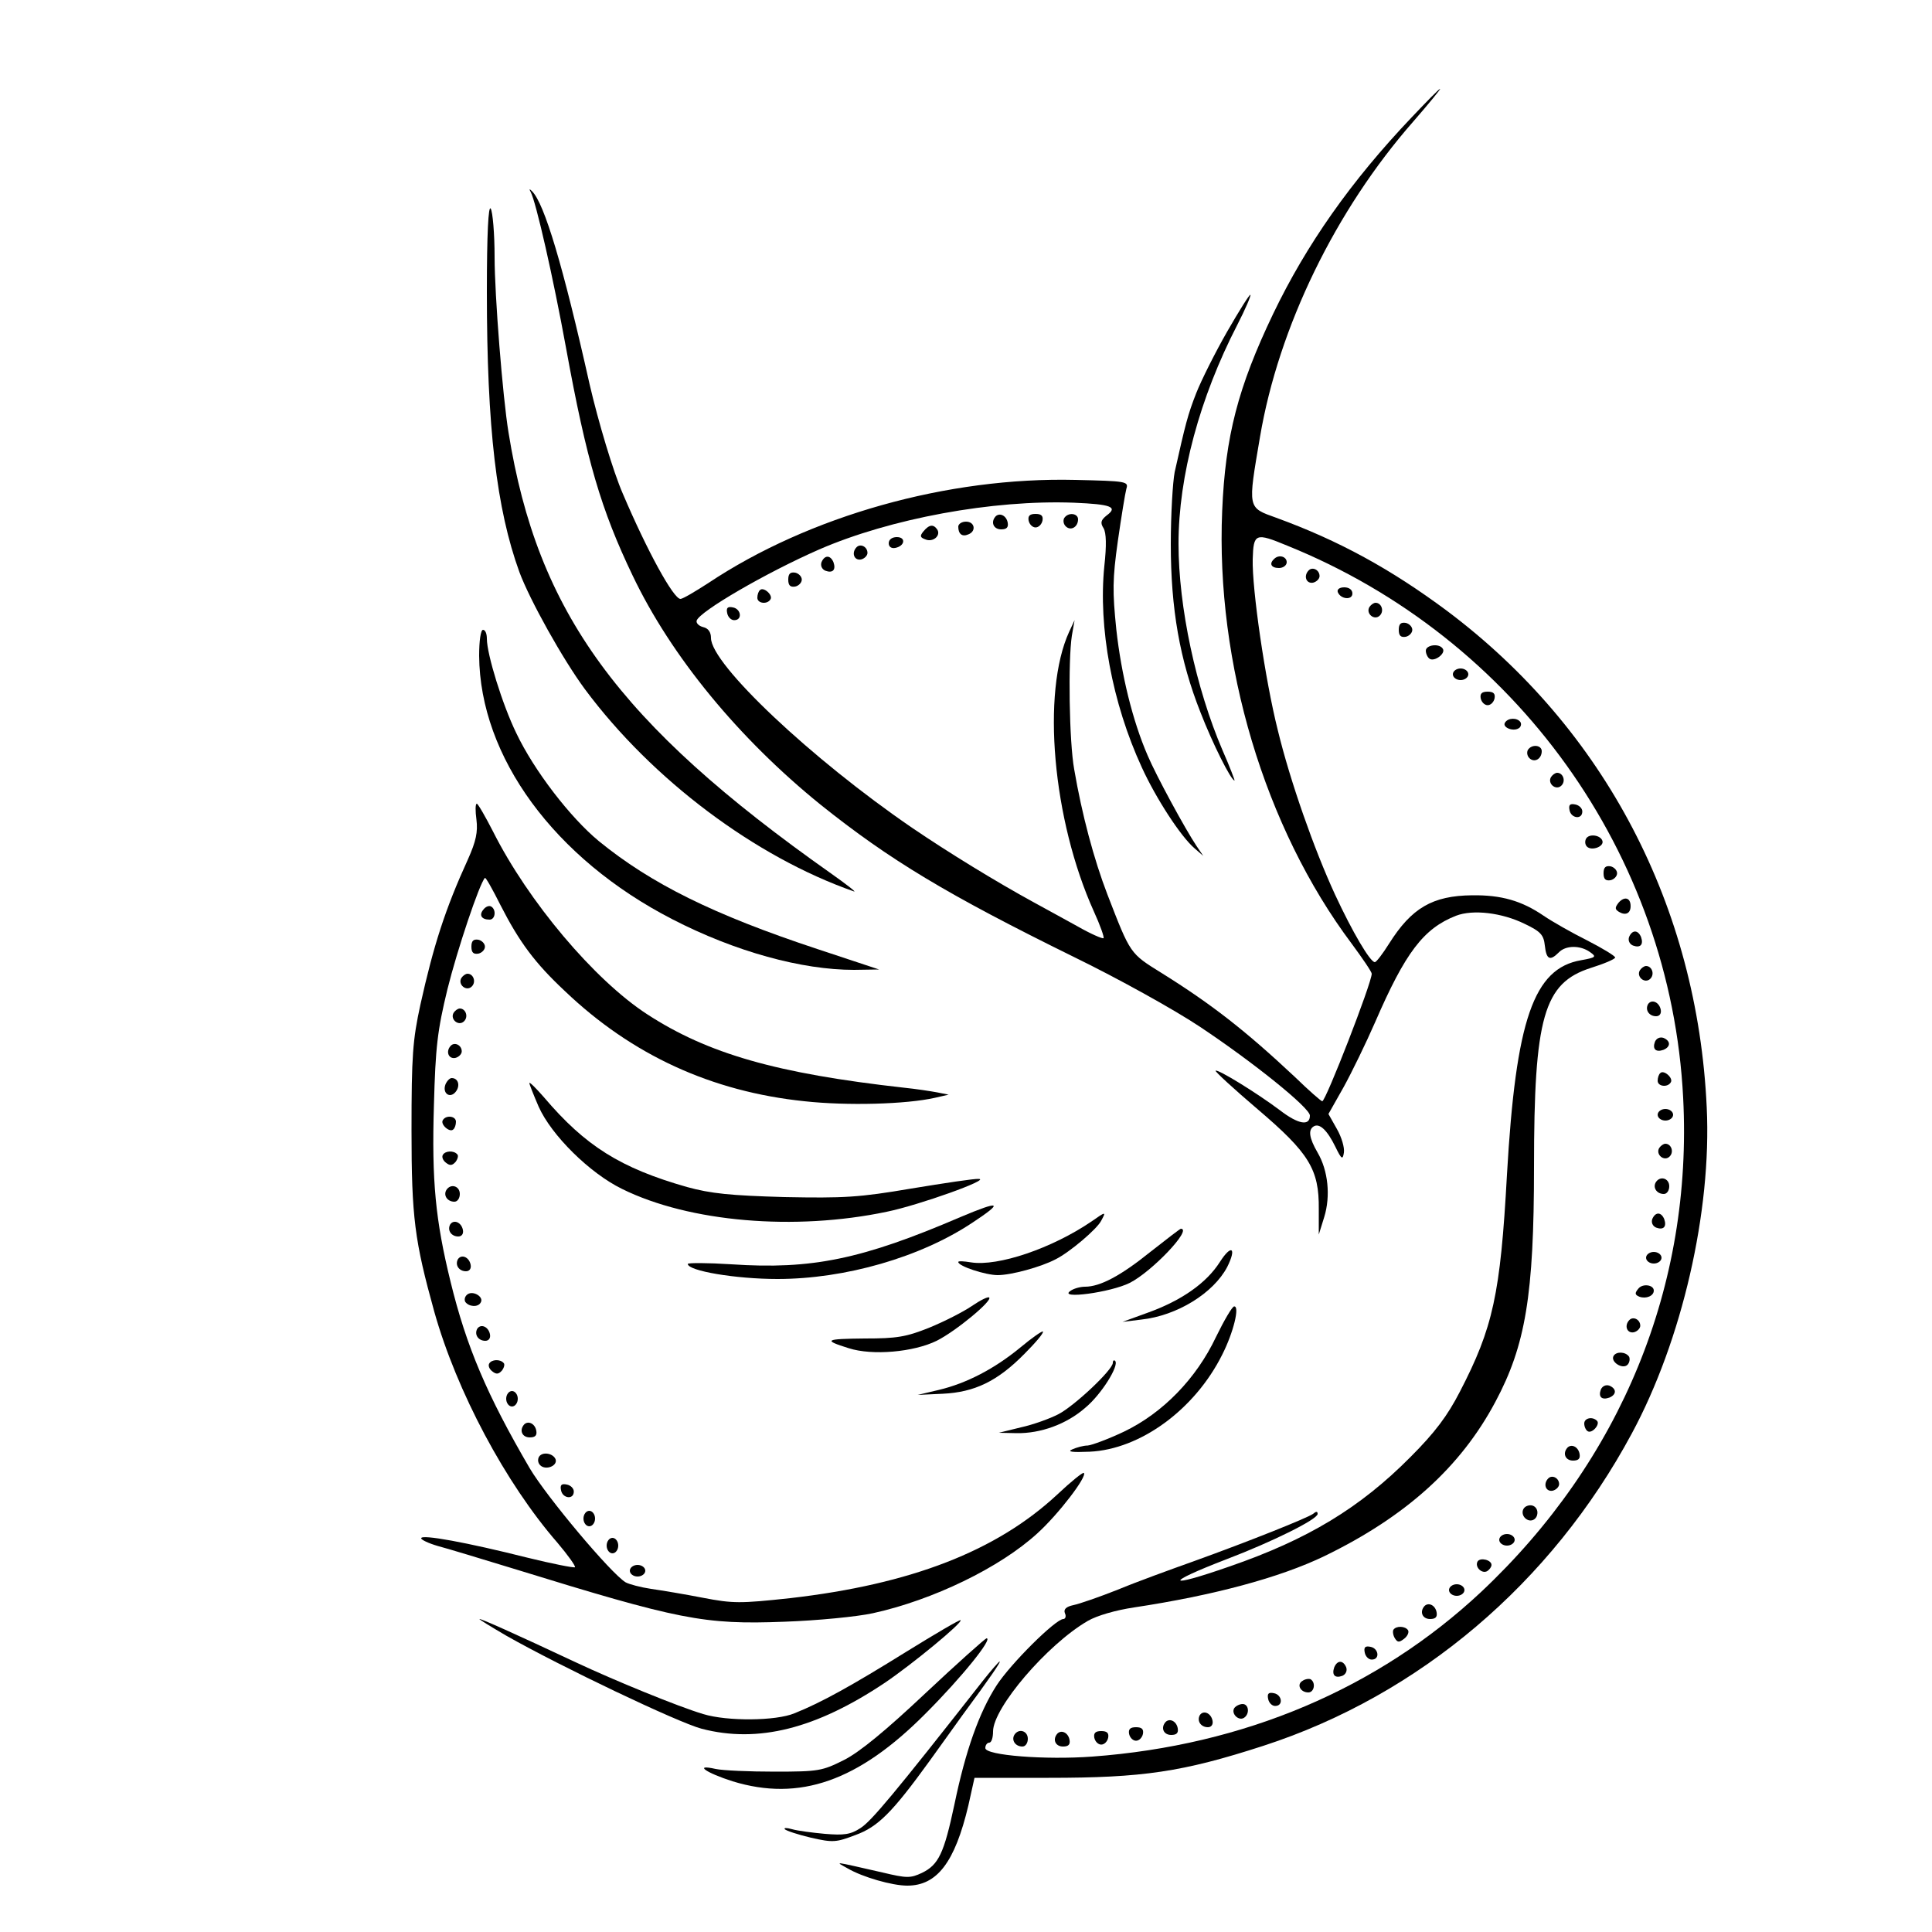 <?xml version="1.0" standalone="no"?>
<!DOCTYPE svg PUBLIC "-//W3C//DTD SVG 20010904//EN"
 "http://www.w3.org/TR/2001/REC-SVG-20010904/DTD/svg10.dtd">
<svg version="1.0" xmlns="http://www.w3.org/2000/svg"
 width="500pt" height="500pt" viewBox="0 0 500 500"
 preserveAspectRatio="xMidYMid meet">

<g transform="translate(0,500) scale(0.1,-0.1)"
fill="#000000" stroke="none">
<path d="M3654 4697 c-158 -166 -273 -330 -359 -509 -91 -190 -124 -317 -132
-510 -17 -395 110 -820 335 -1120 28 -38 52 -73 52 -78 0 -24 -119 -330 -128
-330 -3 0 -35 28 -71 63 -127 119 -215 188 -345 269 -82 51 -80 48 -140 203
-35 91 -66 207 -86 324 -13 71 -16 282 -6 346 l7 40 -14 -30 c-72 -157 -43
-487 64 -724 16 -35 27 -66 25 -69 -3 -2 -33 11 -68 31 -35 19 -85 47 -113 62
-97 53 -221 129 -315 193 -260 178 -520 423 -520 491 0 15 -7 25 -20 28 -12 3
-19 11 -17 17 8 24 180 124 317 184 184 80 449 129 659 121 97 -4 115 -11 85
-33 -15 -12 -17 -19 -8 -33 7 -12 8 -44 2 -98 -16 -158 20 -354 97 -521 37
-81 101 -179 136 -209 l23 -20 -17 25 c-29 43 -105 183 -127 235 -39 90 -68
209 -81 326 -10 98 -10 130 4 229 9 63 19 124 22 135 6 19 1 20 -132 23 -330
8 -689 -93 -950 -267 -34 -22 -66 -41 -72 -41 -18 0 -86 124 -149 272 -25 57
-64 188 -86 283 -69 308 -117 468 -149 500 -7 7 -8 6 -4 -1 14 -25 59 -224 92
-405 53 -291 91 -419 172 -588 100 -210 275 -422 486 -593 180 -144 328 -233
657 -395 113 -55 259 -136 325 -180 137 -91 285 -210 285 -230 0 -28 -30 -23
-78 14 -60 45 -161 107 -166 102 -2 -2 47 -47 108 -99 134 -114 160 -156 159
-259 l0 -66 14 45 c17 55 10 121 -17 167 -22 38 -25 59 -10 68 15 9 35 -10 56
-53 16 -33 19 -34 22 -15 2 13 -6 40 -18 61 l-22 39 39 69 c21 38 58 114 82
169 78 180 125 242 209 275 44 17 119 8 178 -21 42 -20 49 -29 52 -56 4 -36
13 -41 36 -18 18 19 56 19 81 1 17 -12 16 -14 -23 -21 -123 -21 -169 -154
-192 -555 -17 -310 -36 -396 -122 -562 -32 -62 -64 -105 -128 -169 -130 -131
-265 -213 -468 -283 -166 -58 -171 -44 -7 19 118 45 235 103 235 117 0 7 -4 7
-12 0 -16 -11 -163 -70 -310 -123 -59 -21 -147 -53 -195 -73 -48 -19 -100 -37
-115 -40 -19 -4 -26 -11 -22 -21 4 -8 1 -15 -4 -15 -20 0 -136 -115 -173 -172
-45 -70 -80 -168 -109 -308 -27 -127 -41 -156 -84 -177 -30 -14 -39 -14 -102
1 -132 30 -123 29 -91 11 39 -23 116 -45 155 -45 77 0 123 60 158 207 l16 72
192 0 c244 0 346 15 556 83 403 131 745 421 953 808 130 241 207 575 194 844
-24 520 -264 979 -672 1285 -145 108 -280 182 -442 241 -75 27 -74 22 -42 210
48 283 195 586 397 816 40 46 71 84 69 84 -3 0 -35 -33 -73 -73z m-323 -1109
c592 -239 993 -798 1025 -1429 25 -486 -160 -938 -523 -1279 -267 -250 -613
-397 -1006 -426 -121 -9 -277 3 -277 22 0 8 5 14 10 14 6 0 10 13 10 29 0 61
140 225 245 286 24 14 73 28 120 35 205 31 377 77 493 133 210 102 352 230
442 399 78 146 100 276 100 608 0 388 25 476 147 515 35 11 63 23 63 27 0 4
-33 24 -72 44 -40 20 -91 49 -113 64 -57 39 -110 54 -185 53 -103 -1 -157 -33
-215 -125 -17 -27 -33 -48 -37 -48 -12 0 -58 78 -103 175 -54 117 -116 293
-148 425 -33 131 -67 366 -65 443 2 67 7 69 89 35z"/>
<path d="M3297 3553 c-13 -12 -7 -23 13 -23 11 0 20 7 20 15 0 15 -21 21 -33
8z"/>
<path d="M3387 3524 c-14 -14 -7 -35 11 -32 9 2 17 10 17 17 0 16 -18 25 -28
15z"/>
<path d="M3462 3468 c7 -19 38 -22 38 -4 0 10 -9 16 -21 16 -12 0 -19 -5 -17
-12z"/>
<path d="M3544 3429 c-10 -17 13 -36 27 -22 12 12 4 33 -11 33 -5 0 -12 -5
-16 -11z"/>
<path d="M3620 3370 c0 -15 5 -20 18 -18 9 2 17 10 17 18 0 8 -8 16 -17 18
-13 2 -18 -3 -18 -18z"/>
<path d="M3690 3316 c0 -8 5 -18 10 -21 13 -8 42 14 34 26 -9 15 -44 10 -44
-5z"/>
<path d="M3760 3255 c0 -8 9 -15 20 -15 11 0 20 7 20 15 0 8 -9 15 -20 15 -11
0 -20 -7 -20 -15z"/>
<path d="M3832 3193 c2 -10 10 -18 18 -18 8 0 16 8 18 18 2 12 -3 17 -18 17
-15 0 -20 -5 -18 -17z"/>
<path d="M3895 3130 c-8 -12 20 -24 35 -15 6 3 8 11 5 16 -8 12 -32 12 -40 -1z"/>
<path d="M3954 3059 c-3 -6 -2 -15 4 -21 13 -13 32 -2 32 18 0 16 -26 19 -36
3z"/>
<path d="M4014 2989 c-10 -17 13 -36 27 -22 12 12 4 33 -11 33 -5 0 -12 -5
-16 -11z"/>
<path d="M4062 2903 c4 -21 33 -25 33 -3 0 8 -8 16 -18 18 -14 3 -18 -1 -15
-15z"/>
<path d="M4105 2830 c-4 -7 -3 -16 2 -21 12 -12 45 0 40 15 -5 15 -34 19 -42
6z"/>
<path d="M4150 2740 c0 -15 5 -20 18 -18 9 2 17 10 17 18 0 8 -8 16 -17 18
-13 2 -18 -3 -18 -18z"/>
<path d="M4189 2664 c-10 -13 -10 -17 1 -24 17 -10 30 -4 30 15 0 22 -16 26
-31 9z"/>
<path d="M4216 2575 c-3 -9 1 -18 10 -22 19 -7 28 2 21 22 -8 19 -23 19 -31 0z"/>
<path d="M4244 2489 c-10 -17 13 -36 27 -22 12 12 4 33 -11 33 -5 0 -12 -5
-16 -11z"/>
<path d="M4265 2401 c-8 -15 3 -31 21 -31 9 0 14 7 12 17 -4 20 -24 28 -33 14z"/>
<path d="M4283 2304 c-7 -19 2 -28 22 -21 19 8 19 23 0 31 -9 3 -18 -1 -22
-10z"/>
<path d="M4297 2223 c-4 -3 -7 -12 -7 -20 0 -15 26 -18 34 -4 7 11 -18 33 -27
24z"/>
<path d="M4290 2115 c0 -8 9 -15 20 -15 11 0 20 7 20 15 0 8 -9 15 -20 15 -11
0 -20 -7 -20 -15z"/>
<path d="M4294 2029 c-10 -17 13 -36 27 -22 12 12 4 33 -11 33 -5 0 -12 -5
-16 -11z"/>
<path d="M4285 1940 c-8 -14 3 -30 21 -30 8 0 14 9 14 20 0 21 -24 28 -35 10z"/>
<path d="M4276 1845 c-3 -9 1 -18 10 -22 19 -7 28 2 21 22 -8 19 -23 19 -31 0z"/>
<path d="M4260 1745 c0 -8 9 -15 20 -15 11 0 20 7 20 15 0 8 -9 15 -20 15 -11
0 -20 -7 -20 -15z"/>
<path d="M4240 1665 c-10 -12 -9 -16 3 -21 17 -6 37 2 37 16 0 15 -29 19 -40
5z"/>
<path d="M4217 1584 c-14 -14 -7 -35 11 -32 9 2 17 10 17 17 0 16 -18 25 -28
15z"/>
<path d="M4176 1491 c-9 -15 23 -36 36 -23 5 5 7 15 4 21 -9 13 -33 14 -40 2z"/>
<path d="M4143 1404 c-7 -19 2 -28 22 -21 19 8 19 23 0 31 -9 3 -18 -1 -22
-10z"/>
<path d="M4100 1316 c0 -8 4 -17 9 -20 11 -7 33 18 24 27 -12 12 -33 7 -33 -7z"/>
<path d="M4057 1254 c-14 -15 -6 -34 14 -34 14 0 19 5 17 17 -3 18 -20 27 -31
17z"/>
<path d="M4007 1174 c-14 -14 -7 -35 11 -32 9 2 17 10 17 17 0 16 -18 25 -28
15z"/>
<path d="M3953 1103 c-18 -6 -16 -30 2 -37 9 -3 18 1 22 10 7 18 -7 33 -24 27z"/>
<path d="M3880 1015 c0 -8 9 -15 20 -15 11 0 20 7 20 15 0 8 -9 15 -20 15 -11
0 -20 -7 -20 -15z"/>
<path d="M3824 959 c-8 -14 11 -33 25 -25 6 4 11 11 11 16 0 13 -29 20 -36 9z"/>
<path d="M3750 885 c0 -8 9 -15 20 -15 11 0 20 7 20 15 0 8 -9 15 -20 15 -11
0 -20 -7 -20 -15z"/>
<path d="M3687 844 c-14 -15 -6 -34 14 -34 14 0 19 5 17 17 -3 18 -20 27 -31
17z"/>
<path d="M3606 782 c-2 -4 -1 -14 4 -22 7 -11 11 -11 24 -1 9 7 13 17 10 22
-7 11 -31 12 -38 1z"/>
<path d="M3532 723 c2 -10 10 -18 18 -18 22 0 18 29 -3 33 -14 3 -18 -1 -15
-15z"/>
<path d="M3453 685 c-7 -20 2 -29 21 -22 9 4 13 13 10 22 -8 19 -23 19 -31 0z"/>
<path d="M3371 650 c-16 -9 -6 -30 15 -30 15 0 20 25 6 34 -4 2 -14 1 -21 -4z"/>
<path d="M3282 603 c2 -10 10 -18 18 -18 22 0 18 29 -3 33 -14 3 -18 -1 -15
-15z"/>
<path d="M3194 579 c-8 -14 11 -33 25 -25 16 10 13 36 -3 36 -8 0 -18 -5 -22
-11z"/>
<path d="M3105 561 c-8 -15 3 -31 21 -31 9 0 14 7 12 17 -4 20 -24 28 -33 14z"/>
<path d="M3017 544 c-14 -15 -6 -34 14 -34 14 0 19 5 17 17 -3 18 -20 27 -31
17z"/>
<path d="M2922 513 c2 -10 10 -18 18 -18 8 0 16 8 18 18 2 12 -3 17 -18 17
-15 0 -20 -5 -18 -17z"/>
<path d="M2625 510 c-8 -14 3 -30 21 -30 8 0 14 9 14 20 0 21 -24 28 -35 10z"/>
<path d="M2737 514 c-14 -15 -6 -34 14 -34 14 0 19 5 17 17 -3 18 -20 27 -31
17z"/>
<path d="M2832 503 c2 -10 10 -18 18 -18 8 0 16 8 18 18 2 12 -3 17 -18 17
-15 0 -20 -5 -18 -17z"/>
<path d="M1260 4245 c0 -353 25 -562 84 -725 27 -73 113 -227 170 -304 174
-234 441 -434 696 -523 8 -3 -19 18 -60 47 -550 388 -759 674 -834 1141 -15
91 -36 355 -36 454 0 61 -5 117 -10 125 -6 10 -10 -63 -10 -215z"/>
<path d="M3176 4142 c-31 -54 -67 -126 -80 -159 -22 -56 -28 -80 -56 -205 -5
-26 -10 -110 -10 -186 0 -167 23 -300 77 -436 31 -80 79 -176 88 -176 1 0 -12
35 -31 78 -69 161 -114 371 -114 535 0 175 55 378 152 566 21 41 36 76 34 78
-2 2 -29 -41 -60 -95z"/>
<path d="M2577 3664 c-14 -15 -6 -34 14 -34 14 0 19 5 17 17 -3 18 -20 27 -31
17z"/>
<path d="M2662 3653 c2 -10 10 -18 18 -18 8 0 16 8 18 18 2 12 -3 17 -18 17
-15 0 -20 -5 -18 -17z"/>
<path d="M2754 3659 c-3 -6 -2 -15 4 -21 13 -13 32 -2 32 18 0 16 -26 19 -36
3z"/>
<path d="M2480 3637 c0 -19 10 -27 26 -20 21 8 17 33 -6 33 -11 0 -20 -6 -20
-13z"/>
<path d="M2390 3625 c-10 -12 -9 -16 5 -21 19 -8 40 9 31 25 -10 15 -21 14
-36 -4z"/>
<path d="M2300 3594 c0 -9 7 -14 17 -12 25 5 28 28 4 28 -12 0 -21 -6 -21 -16z"/>
<path d="M2217 3584 c-14 -14 -7 -35 11 -32 9 2 17 10 17 17 0 16 -18 25 -28
15z"/>
<path d="M2126 3545 c-3 -9 1 -18 10 -22 19 -7 28 2 21 22 -8 19 -23 19 -31 0z"/>
<path d="M2040 3500 c0 -15 5 -20 18 -18 9 2 17 10 17 18 0 8 -8 16 -17 18
-13 2 -18 -3 -18 -18z"/>
<path d="M1967 3473 c-4 -3 -7 -12 -7 -20 0 -15 26 -18 34 -4 7 11 -18 33 -27
24z"/>
<path d="M1882 3413 c2 -10 10 -18 18 -18 22 0 18 29 -3 33 -14 3 -18 -1 -15
-15z"/>
<path d="M1240 3303 c2 -262 195 -525 500 -682 163 -84 335 -131 470 -131 l65
1 -160 53 c-269 89 -430 169 -565 279 -74 61 -168 183 -214 280 -36 74 -76
204 -76 244 0 13 -4 23 -10 23 -6 0 -10 -29 -10 -67z"/>
<path d="M1233 2879 c4 -32 -1 -56 -22 -103 -59 -129 -89 -223 -123 -376 -20
-92 -23 -132 -23 -325 0 -226 8 -286 59 -470 58 -206 184 -443 319 -598 27
-32 47 -60 45 -63 -3 -2 -59 9 -124 25 -155 39 -274 61 -274 50 0 -4 19 -13
43 -20 23 -6 112 -33 197 -59 428 -132 491 -145 700 -137 85 3 188 13 229 22
155 34 329 118 426 207 55 50 129 147 120 156 -2 3 -34 -23 -69 -56 -157 -146
-378 -232 -691 -268 -130 -14 -148 -14 -226 1 -46 9 -106 19 -134 23 -27 4
-57 12 -66 17 -39 24 -204 221 -248 295 -111 190 -164 315 -205 483 -39 159
-49 261 -43 457 4 150 9 193 35 300 25 101 83 274 97 288 2 2 20 -30 40 -70
49 -96 89 -150 167 -223 173 -165 379 -260 620 -285 110 -12 263 -8 338 9 l35
8 -30 6 c-16 3 -55 9 -85 12 -331 37 -508 88 -665 190 -137 89 -308 292 -399
473 -20 39 -39 72 -42 72 -4 0 -4 -19 -1 -41z"/>
<path d="M1251 2646 c-12 -14 -5 -26 16 -26 15 0 18 26 4 34 -5 3 -14 0 -20
-8z"/>
<path d="M1220 2550 c0 -15 5 -20 18 -18 9 2 17 10 17 18 0 8 -8 16 -17 18
-13 2 -18 -3 -18 -18z"/>
<path d="M1194 2469 c-10 -17 13 -36 27 -22 12 12 4 33 -11 33 -5 0 -12 -5
-16 -11z"/>
<path d="M1174 2379 c-10 -17 13 -36 27 -22 12 12 4 33 -11 33 -5 0 -12 -5
-16 -11z"/>
<path d="M1167 2294 c-14 -14 -7 -35 11 -32 9 2 17 10 17 17 0 16 -18 25 -28
15z"/>
<path d="M1153 2194 c-9 -23 11 -38 26 -20 13 16 7 36 -10 36 -5 0 -12 -7 -16
-16z"/>
<path d="M1370 2197 c0 -3 11 -31 24 -61 33 -74 132 -172 216 -213 174 -86
447 -109 685 -59 83 17 270 84 238 85 -11 1 -90 -11 -175 -25 -135 -23 -174
-25 -328 -22 -140 4 -190 9 -252 26 -172 49 -263 106 -370 232 -21 24 -38 41
-38 37z"/>
<path d="M1146 2101 c-7 -11 18 -33 27 -24 4 3 7 12 7 20 0 15 -26 18 -34 4z"/>
<path d="M1146 2011 c-3 -5 0 -14 8 -20 10 -8 16 -8 25 2 6 8 8 17 4 20 -9 10
-31 9 -37 -2z"/>
<path d="M1155 1920 c-8 -14 3 -30 21 -30 8 0 14 9 14 20 0 21 -24 28 -35 10z"/>
<path d="M2485 1850 c-254 -109 -384 -136 -592 -122 -62 4 -113 4 -113 1 0
-18 124 -39 232 -39 175 0 370 56 505 146 82 54 72 58 -32 14z"/>
<path d="M2825 1839 c-103 -70 -242 -117 -312 -106 -18 3 -33 4 -33 1 0 -11
71 -34 102 -34 35 0 112 21 150 41 36 18 107 78 118 100 13 24 12 24 -25 -2z"/>
<path d="M1165 1831 c-8 -15 3 -31 21 -31 9 0 14 7 12 17 -4 20 -24 28 -33 14z"/>
<path d="M2977 1760 c-77 -62 -130 -90 -169 -90 -13 0 -30 -5 -38 -11 -32 -22
104 -4 154 21 57 29 163 140 132 140 -2 0 -37 -27 -79 -60z"/>
<path d="M3157 1734 c-35 -55 -100 -100 -186 -131 l-66 -24 49 6 c92 10 186
68 222 136 25 50 11 60 -19 13z"/>
<path d="M1185 1741 c-8 -15 3 -31 21 -31 9 0 14 7 12 17 -4 20 -24 28 -33 14z"/>
<path d="M1211 1651 c-8 -5 -10 -14 -7 -20 9 -13 33 -15 40 -2 9 14 -18 31
-33 22z"/>
<path d="M2515 1620 c-22 -15 -71 -40 -110 -56 -60 -24 -84 -28 -167 -28 -103
-1 -109 -4 -42 -25 62 -20 169 -10 228 19 50 25 145 104 136 112 -3 3 -23 -7
-45 -22z"/>
<path d="M3147 1540 c-51 -108 -138 -197 -238 -245 -40 -19 -83 -35 -94 -36
-11 0 -29 -5 -40 -10 -14 -6 -1 -8 45 -6 131 6 272 109 343 251 29 57 46 126
31 125 -5 0 -26 -36 -47 -79z"/>
<path d="M1235 1561 c-8 -15 3 -31 21 -31 9 0 14 7 12 17 -4 20 -24 28 -33 14z"/>
<path d="M2641 1513 c-68 -56 -140 -93 -211 -110 l-55 -13 65 3 c82 4 141 32
211 103 29 29 51 55 48 58 -2 2 -28 -16 -58 -41z"/>
<path d="M1266 1471 c-3 -5 0 -14 8 -20 10 -8 16 -8 25 2 6 8 8 17 4 20 -9 10
-31 9 -37 -2z"/>
<path d="M2880 1473 c0 -18 -100 -112 -141 -133 -21 -11 -65 -27 -97 -34 l-57
-14 46 -1 c62 -1 129 23 178 66 41 34 88 109 77 121 -3 3 -6 1 -6 -5z"/>
<path d="M1310 1380 c0 -11 7 -20 15 -20 8 0 15 9 15 20 0 11 -7 20 -15 20 -8
0 -15 -9 -15 -20z"/>
<path d="M1357 1314 c-14 -15 -6 -34 14 -34 14 0 19 5 17 17 -3 18 -20 27 -31
17z"/>
<path d="M1395 1230 c-4 -7 -3 -16 3 -22 14 -14 45 -2 40 15 -6 16 -34 21 -43
7z"/>
<path d="M1452 1143 c4 -21 33 -25 33 -3 0 8 -8 16 -18 18 -14 3 -18 -1 -15
-15z"/>
<path d="M1510 1070 c0 -11 7 -20 15 -20 8 0 15 9 15 20 0 11 -7 20 -15 20 -8
0 -15 -9 -15 -20z"/>
<path d="M1570 1000 c0 -11 7 -20 15 -20 8 0 15 9 15 20 0 11 -7 20 -15 20 -8
0 -15 -9 -15 -20z"/>
<path d="M1630 935 c0 -8 9 -15 20 -15 11 0 20 7 20 15 0 8 -9 15 -20 15 -11
0 -20 -7 -20 -15z"/>
<path d="M1310 767 c141 -80 445 -225 506 -241 146 -38 296 0 474 119 71 48
202 156 196 162 -2 2 -65 -35 -141 -82 -140 -87 -219 -131 -289 -159 -48 -20
-174 -21 -236 -2 -64 19 -230 87 -330 134 -162 76 -243 112 -249 112 -3 0 28
-19 69 -43z"/>
<path d="M2394 617 c-102 -96 -170 -152 -210 -172 -56 -28 -65 -30 -179 -30
-66 0 -135 3 -153 7 -58 13 -25 -10 44 -32 173 -53 325 0 499 175 94 94 176
196 158 195 -4 -1 -76 -65 -159 -143z"/>
<path d="M2542 648 c-229 -292 -287 -361 -315 -379 -26 -17 -43 -19 -92 -15
-33 3 -71 8 -85 12 -14 4 -22 4 -19 0 4 -4 34 -14 68 -22 57 -13 65 -12 115 7
58 21 95 58 192 192 27 38 65 90 84 117 73 99 101 140 97 140 -2 0 -23 -24
-45 -52z"/>
</g>
</svg>
